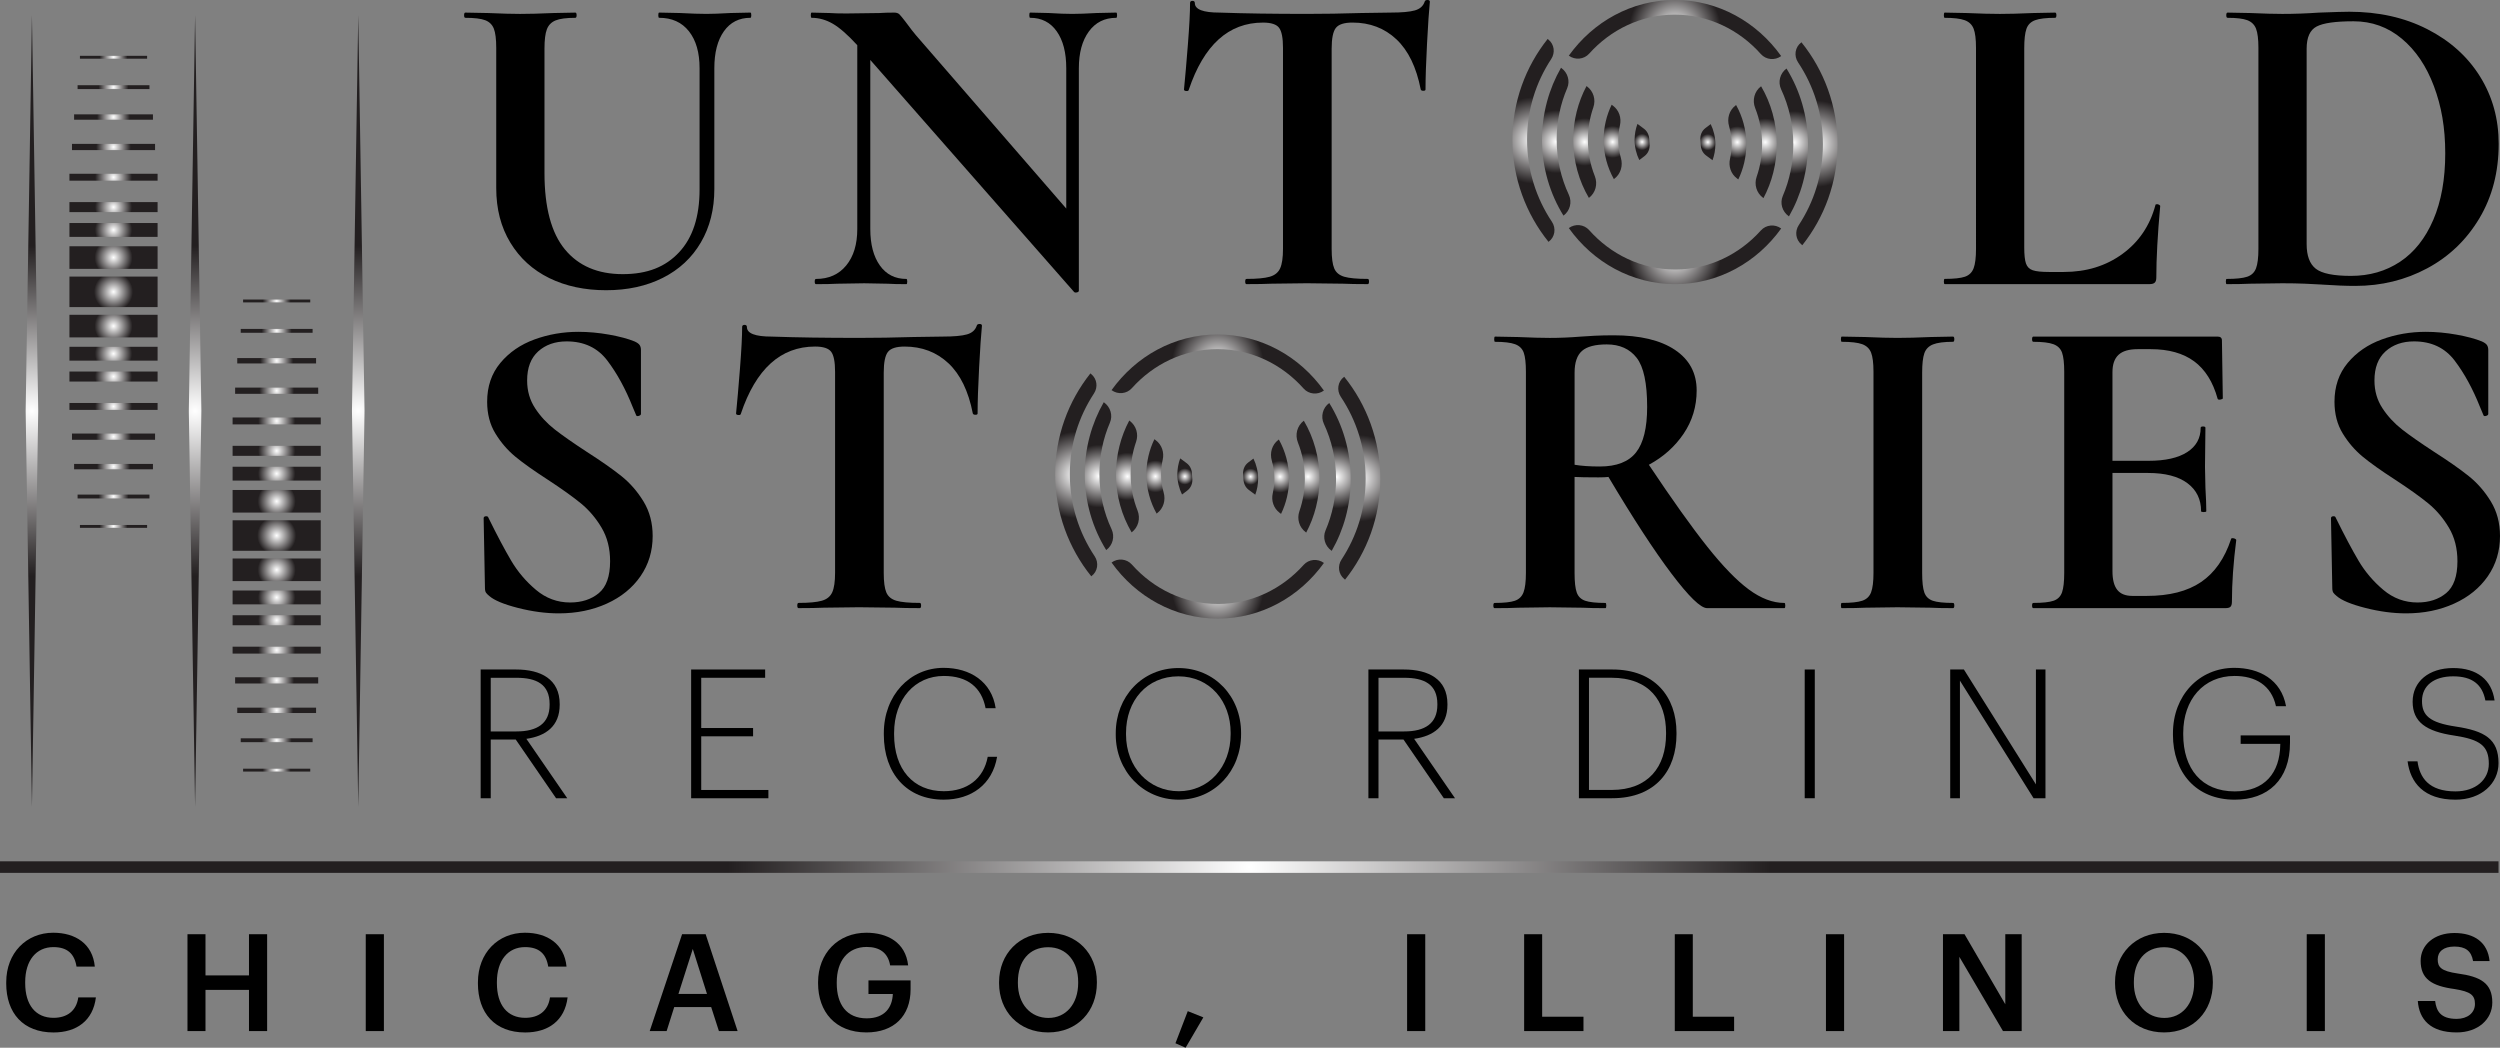 <?xml version="1.0" encoding="UTF-8"?>
<svg id="Layer_1" xmlns="http://www.w3.org/2000/svg" xmlns:xlink="http://www.w3.org/1999/xlink" viewBox="0 0 1311.74 549.74">
  <rect x="0" y="0" width="1311.74" height="549.74" fill="#808080" stroke="none"/>
  <defs>
    <style>
      .cls-1 {
        fill: url(#radial-gradient-34);
      }

      .cls-2 {
        fill: url(#radial-gradient-10);
      }

      .cls-3 {
        fill: url(#radial-gradient-45);
      }

      .cls-4 {
        fill: url(#radial-gradient-56);
      }

      .cls-5 {
        fill: url(#radial-gradient-35);
      }

      .cls-6 {
        fill: url(#radial-gradient-46);
      }

      .cls-7 {
        fill: url(#radial-gradient-9);
      }

      .cls-8 {
        fill: url(#radial-gradient-28);
      }

      .cls-9 {
        fill: url(#radial-gradient-61);
      }

      .cls-10 {
        fill: url(#radial-gradient-48);
      }

      .cls-11 {
        fill: url(#radial-gradient-14);
      }

      .cls-12 {
        fill: url(#radial-gradient-58);
      }

      .cls-13 {
        fill: url(#radial-gradient-16);
      }

      .cls-14 {
        fill: url(#radial-gradient-40);
      }

      .cls-15 {
        fill: url(#radial-gradient-18);
      }

      .cls-16 {
        fill: url(#radial-gradient-38);
      }

      .cls-17 {
        fill: url(#radial-gradient-57);
      }

      .cls-18 {
        fill: url(#radial-gradient-5);
      }

      .cls-19 {
        fill: url(#radial-gradient-54);
      }

      .cls-20 {
        fill: url(#radial-gradient-37);
      }

      .cls-21 {
        fill: url(#radial-gradient);
      }

      .cls-22 {
        fill: url(#radial-gradient-3);
      }

      .cls-23 {
        fill: url(#radial-gradient-32);
      }

      .cls-24 {
        fill: url(#radial-gradient-24);
      }

      .cls-25 {
        fill: url(#radial-gradient-59);
      }

      .cls-26 {
        fill: url(#radial-gradient-20);
      }

      .cls-27 {
        fill: url(#radial-gradient-44);
      }

      .cls-28 {
        fill: url(#radial-gradient-29);
      }

      .cls-29 {
        fill: url(#radial-gradient-41);
      }

      .cls-30 {
        fill: url(#radial-gradient-39);
      }

      .cls-31 {
        fill: url(#radial-gradient-62);
      }

      .cls-32 {
        fill: url(#radial-gradient-49);
      }

      .cls-33 {
        fill: url(#radial-gradient-11);
      }

      .cls-34 {
        fill: url(#radial-gradient-26);
      }

      .cls-35 {
        fill: url(#radial-gradient-8);
      }

      .cls-36 {
        fill: url(#radial-gradient-42);
      }

      .cls-37 {
        fill: url(#radial-gradient-2);
      }

      .cls-38 {
        fill: url(#radial-gradient-23);
      }

      .cls-39 {
        fill: url(#radial-gradient-27);
      }

      .cls-40 {
        fill: url(#radial-gradient-30);
      }

      .cls-41 {
        fill: url(#radial-gradient-21);
      }

      .cls-42 {
        fill: url(#radial-gradient-53);
      }

      .cls-43 {
        fill: url(#radial-gradient-4);
      }

      .cls-44 {
        fill: url(#radial-gradient-25);
      }

      .cls-45 {
        fill: url(#radial-gradient-22);
      }

      .cls-46 {
        fill: url(#radial-gradient-36);
      }

      .cls-47 {
        fill: url(#radial-gradient-47);
      }

      .cls-48 {
        fill: url(#radial-gradient-12);
      }

      .cls-49 {
        fill: url(#radial-gradient-19);
      }

      .cls-50 {
        fill: url(#radial-gradient-52);
      }

      .cls-51 {
        fill: url(#radial-gradient-31);
      }

      .cls-52 {
        fill: url(#radial-gradient-51);
      }

      .cls-53 {
        fill: url(#radial-gradient-15);
      }

      .cls-54 {
        fill: url(#radial-gradient-50);
      }

      .cls-55 {
        fill: url(#radial-gradient-60);
      }

      .cls-56 {
        fill: url(#radial-gradient-6);
      }

      .cls-57 {
        fill: url(#radial-gradient-55);
      }

      .cls-58 {
        fill: url(#radial-gradient-33);
      }

      .cls-59 {
        fill: url(#radial-gradient-7);
      }

      .cls-60 {
        fill: url(#radial-gradient-17);
      }

      .cls-61 {
        fill: url(#radial-gradient-43);
      }

      .cls-62 {
        fill: url(#radial-gradient-13);
      }
    </style>
    <radialGradient id="radial-gradient" cx="655.48" cy="454.96" fx="655.48" fy="454.96" r="463.5" gradientUnits="userSpaceOnUse">
      <stop offset="0" stop-color="#fff"/>
      <stop offset=".59" stop-color="#231f20"/>
    </radialGradient>
    <radialGradient id="radial-gradient-2" cx="878.86" cy="133.6" fx="878.86" fy="133.6" r="40.89" xlink:href="#radial-gradient"/>
    <radialGradient id="radial-gradient-3" cx="953.12" cy="75.43" fx="953.12" fy="75.43" r="38.44" xlink:href="#radial-gradient"/>
    <radialGradient id="radial-gradient-4" cx="926.23" cy="74.6" fx="926.23" fy="74.6" r="21.18" xlink:href="#radial-gradient"/>
    <radialGradient id="radial-gradient-5" cx="911.55" cy="74.62" fx="911.55" fy="74.62" r="14.2" xlink:href="#radial-gradient"/>
    <radialGradient id="radial-gradient-6" cx="896.11" cy="74.6" fx="896.11" fy="74.6" r="7.26" xlink:href="#radial-gradient"/>
    <radialGradient id="radial-gradient-7" cx="941.18" cy="74.75" fx="941.18" fy="74.75" r="27.93" xlink:href="#radial-gradient"/>
    <radialGradient id="radial-gradient-8" cx="878.86" cy="15.49" fx="878.86" fy="15.49" r="40.89" xlink:href="#radial-gradient"/>
    <radialGradient id="radial-gradient-9" cx="804.59" cy="73.66" fx="804.59" fy="73.66" r="38.44" xlink:href="#radial-gradient"/>
    <radialGradient id="radial-gradient-10" cx="831.49" cy="74.49" fx="831.49" fy="74.49" r="21.18" xlink:href="#radial-gradient"/>
    <radialGradient id="radial-gradient-11" cx="846.17" cy="74.47" fx="846.17" fy="74.47" r="14.2" xlink:href="#radial-gradient"/>
    <radialGradient id="radial-gradient-12" cx="861.61" cy="74.49" fx="861.61" fy="74.49" r="7.26" xlink:href="#radial-gradient"/>
    <radialGradient id="radial-gradient-13" cx="816.54" cy="74.34" fx="816.54" fy="74.34" r="27.93" xlink:href="#radial-gradient"/>
    <radialGradient id="radial-gradient-14" cx="638.94" cy="309.09" fx="638.94" fy="309.09" r="40.89" xlink:href="#radial-gradient"/>
    <radialGradient id="radial-gradient-15" cx="713.2" cy="250.92" fx="713.2" fy="250.92" r="38.44" xlink:href="#radial-gradient"/>
    <radialGradient id="radial-gradient-16" cx="686.31" cy="250.09" fx="686.31" fy="250.09" r="21.18" xlink:href="#radial-gradient"/>
    <radialGradient id="radial-gradient-17" cx="671.63" cy="250.11" fx="671.63" fy="250.11" r="14.2" xlink:href="#radial-gradient"/>
    <radialGradient id="radial-gradient-18" cx="656.19" cy="250.09" fx="656.19" fy="250.09" r="7.26" xlink:href="#radial-gradient"/>
    <radialGradient id="radial-gradient-19" cx="701.25" cy="250.25" fx="701.25" fy="250.25" r="27.93" xlink:href="#radial-gradient"/>
    <radialGradient id="radial-gradient-20" cx="638.94" cy="190.99" fx="638.94" fy="190.99" r="40.89" xlink:href="#radial-gradient"/>
    <radialGradient id="radial-gradient-21" cx="564.67" cy="249.15" fx="564.67" fy="249.15" r="38.44" xlink:href="#radial-gradient"/>
    <radialGradient id="radial-gradient-22" cx="591.57" cy="249.98" fx="591.57" fy="249.98" r="21.18" xlink:href="#radial-gradient"/>
    <radialGradient id="radial-gradient-23" cx="606.25" cy="249.96" fx="606.25" fy="249.96" r="14.2" xlink:href="#radial-gradient"/>
    <radialGradient id="radial-gradient-24" cx="621.69" cy="249.99" fx="621.69" fy="249.99" r="7.26" xlink:href="#radial-gradient"/>
    <radialGradient id="radial-gradient-25" cx="576.62" cy="249.83" fx="576.62" fy="249.83" r="27.93" xlink:href="#radial-gradient"/>
    <radialGradient id="radial-gradient-26" cx="187.97" cy="215.58" fx="187.97" fy="215.58" r="146.8" xlink:href="#radial-gradient"/>
    <radialGradient id="radial-gradient-27" cx="16.76" cy="215.58" fx="16.76" fy="215.58" r="146.8" xlink:href="#radial-gradient"/>
    <radialGradient id="radial-gradient-28" cx="102.36" cy="215.58" fx="102.36" fy="215.58" r="146.8" xlink:href="#radial-gradient"/>
    <radialGradient id="radial-gradient-29" cx="145.17" cy="281" fx="145.17" fy="281" r="17.31" xlink:href="#radial-gradient"/>
    <radialGradient id="radial-gradient-30" cx="145.17" cy="298.98" fx="145.17" fy="298.98" r="16.89" xlink:href="#radial-gradient"/>
    <radialGradient id="radial-gradient-31" cx="145.17" cy="313.47" fx="145.17" fy="313.47" r="16.56" xlink:href="#radial-gradient"/>
    <radialGradient id="radial-gradient-32" cx="145.17" cy="325.44" fx="145.17" fy="325.44" r="16.46" xlink:href="#radial-gradient"/>
    <radialGradient id="radial-gradient-33" cx="145.17" cy="341.13" fx="145.17" fy="341.13" r="16.41" xlink:href="#radial-gradient"/>
    <radialGradient id="radial-gradient-34" cx="145.17" cy="356.99" fx="145.17" fy="356.99" r="15.46" xlink:href="#radial-gradient"/>
    <radialGradient id="radial-gradient-35" cx="145.17" cy="372.71" fx="145.17" fy="372.71" r="14.66" xlink:href="#radial-gradient"/>
    <radialGradient id="radial-gradient-36" cx="145.17" cy="388.4" fx="145.17" fy="388.4" r="13.35" xlink:href="#radial-gradient"/>
    <radialGradient id="radial-gradient-37" cx="145.17" cy="404.08" fx="145.17" fy="404.08" r="12.47" xlink:href="#radial-gradient"/>
    <radialGradient id="radial-gradient-38" cx="145.17" cy="263.02" fx="145.17" fy="263.02" r="16.89" xlink:href="#radial-gradient"/>
    <radialGradient id="radial-gradient-39" cx="145.17" cy="248.53" fx="145.17" fy="248.53" r="16.56" xlink:href="#radial-gradient"/>
    <radialGradient id="radial-gradient-40" cx="145.17" cy="236.55" fx="145.17" fy="236.55" r="16.46" xlink:href="#radial-gradient"/>
    <radialGradient id="radial-gradient-41" cx="145.17" cy="220.87" fx="145.17" fy="220.87" r="16.41" xlink:href="#radial-gradient"/>
    <radialGradient id="radial-gradient-42" cx="145.17" cy="205" fx="145.17" fy="205" r="15.46" xlink:href="#radial-gradient"/>
    <radialGradient id="radial-gradient-43" cx="145.17" cy="189.29" fx="145.17" fy="189.29" r="14.66" xlink:href="#radial-gradient"/>
    <radialGradient id="radial-gradient-44" cx="145.17" cy="173.6" fx="145.17" fy="173.6" r="13.35" xlink:href="#radial-gradient"/>
    <radialGradient id="radial-gradient-45" cx="145.17" cy="157.92" fx="145.17" fy="157.92" r="12.47" xlink:href="#radial-gradient"/>
    <radialGradient id="radial-gradient-46" cx="59.56" cy="153.12" fx="59.56" fy="153.12" r="17.31" xlink:href="#radial-gradient"/>
    <radialGradient id="radial-gradient-47" cx="59.56" cy="171.1" fx="59.56" fy="171.1" r="16.89" xlink:href="#radial-gradient"/>
    <radialGradient id="radial-gradient-48" cx="59.56" cy="185.59" fx="59.56" fy="185.59" r="16.56" xlink:href="#radial-gradient"/>
    <radialGradient id="radial-gradient-49" cx="59.56" cy="197.57" fx="59.56" fy="197.57" r="16.46" xlink:href="#radial-gradient"/>
    <radialGradient id="radial-gradient-50" cx="59.56" cy="213.25" fx="59.56" fy="213.25" r="16.41" xlink:href="#radial-gradient"/>
    <radialGradient id="radial-gradient-51" cx="59.56" cy="229.12" fx="59.56" fy="229.12" r="15.46" xlink:href="#radial-gradient"/>
    <radialGradient id="radial-gradient-52" cx="59.56" cy="244.83" fx="59.56" fy="244.83" r="14.66" xlink:href="#radial-gradient"/>
    <radialGradient id="radial-gradient-53" cx="59.56" cy="260.52" fx="59.56" fy="260.52" r="13.35" xlink:href="#radial-gradient"/>
    <radialGradient id="radial-gradient-54" cx="59.56" cy="276.2" fx="59.56" fy="276.2" r="12.47" xlink:href="#radial-gradient"/>
    <radialGradient id="radial-gradient-55" cx="59.56" cy="135.14" fx="59.56" fy="135.14" r="16.89" xlink:href="#radial-gradient"/>
    <radialGradient id="radial-gradient-56" cx="59.56" cy="120.65" fx="59.56" fy="120.65" r="16.56" xlink:href="#radial-gradient"/>
    <radialGradient id="radial-gradient-57" cx="59.56" cy="108.68" fx="59.56" fy="108.68" r="16.46" xlink:href="#radial-gradient"/>
    <radialGradient id="radial-gradient-58" cx="59.56" cy="92.99" fx="59.56" fy="92.99" r="16.41" xlink:href="#radial-gradient"/>
    <radialGradient id="radial-gradient-59" cx="59.56" cy="77.13" fx="59.56" fy="77.13" r="15.46" xlink:href="#radial-gradient"/>
    <radialGradient id="radial-gradient-60" cx="59.56" cy="61.41" fx="59.56" fy="61.41" r="14.66" xlink:href="#radial-gradient"/>
    <radialGradient id="radial-gradient-61" cx="59.56" cy="45.72" fx="59.56" fy="45.72" r="13.35" xlink:href="#radial-gradient"/>
    <radialGradient id="radial-gradient-62" cx="59.56" cy="30.04" fx="59.56" fy="30.04" r="12.47" xlink:href="#radial-gradient"/>
  </defs>
  <g>
    <path d="M252.19,351.28h18.52c13.13,0,22.96,5.1,22.96,18.14v.38c0,11.24-7.37,16.44-17.48,17.86l21.45,31.18h-5.86l-21.16-30.8h-13.13v30.8h-5.29v-67.55ZM271,383.78c10.87,0,17.38-4.16,17.38-13.98v-.38c0-10.39-6.9-13.79-17.38-13.79h-13.51v28.16h13.51Z"/>
    <path d="M362.64,351.28h38.83v4.35h-33.54v26.36h27.21v4.35h-27.21v28.16h35.24v4.35h-40.53v-67.55Z"/>
    <path d="M463.74,385.48v-.76c0-19.94,13.7-34.3,31.37-34.3,13.98,0,25.23,7.28,27.31,21.16h-5.29c-2.08-10.87-9.45-16.91-21.92-16.91-15.12,0-26.08,12.09-26.08,29.95v.76c0,18.23,10.02,29.76,26.08,29.76,12.19,0,20.88-6.42,23.05-18.05h4.91c-2.46,14.55-13.51,22.49-28.06,22.49-19.27,0-31.37-13.7-31.37-34.11Z"/>
    <path d="M585.43,385.48v-.76c0-19.18,13.89-34.2,32.88-34.2s32.88,15.02,32.88,34.01v.76c0,19.08-13.79,34.3-32.69,34.3s-33.07-15.21-33.07-34.11ZM645.71,385.2v-.76c0-16.44-10.87-29.57-27.4-29.57s-27.49,12.75-27.49,29.76v.76c0,17.2,12,29.76,27.68,29.76s27.21-12.66,27.21-29.95Z"/>
    <path d="M717.99,351.28h18.52c13.13,0,22.96,5.1,22.96,18.14v.38c0,11.24-7.37,16.44-17.48,17.86l21.45,31.18h-5.86l-21.16-30.8h-13.13v30.8h-5.29v-67.55ZM736.8,383.78c10.87,0,17.38-4.16,17.38-13.98v-.38c0-10.39-6.9-13.79-17.38-13.79h-13.51v28.16h13.51Z"/>
    <path d="M828.44,351.28h17.57c22.3,0,33.64,14.36,33.64,33.16v.85c0,18.71-10.77,33.54-33.82,33.54h-17.38v-67.55ZM845.64,414.48c19.18,0,28.53-12.09,28.53-29.29v-.76c0-16.63-8.79-28.82-28.63-28.82h-11.81v58.86h11.9Z"/>
    <path d="M946.92,351.28h5.29v67.55h-5.29v-67.55Z"/>
    <path d="M1023.27,351.28h7.18l37.79,60.28v-60.28h5.01v67.55h-6.24l-38.64-61.7v61.7h-5.1v-67.55Z"/>
    <path d="M1140.14,385.48v-.76c0-19.75,13.7-34.3,32.22-34.3,12.94,0,24.56,6.05,27.12,20.12h-5.29c-2.46-11.15-10.96-15.87-21.73-15.87-16.25,0-26.93,12.38-26.93,29.95v.76c0,17.95,9.64,29.86,27.02,29.86,15.78,0,23.71-9.73,23.9-24.56v-.38h-20.79v-4.44h25.89v3.87c0,19.46-11.62,29.86-29.01,29.86-20.31,0-32.41-14.27-32.41-34.11Z"/>
    <path d="M1263.25,399.46h5.2c1.13,8.5,5.86,15.78,19.94,15.78,10.58,0,17.48-6.14,17.48-14.46,0-9.45-4.54-12.76-18.14-14.83-14.74-2.17-21.83-7.09-21.83-17.76s8.6-17.67,21.26-17.67,20.22,6.24,21.73,17.01h-4.82c-1.61-8.41-6.9-12.66-16.91-12.66s-16.35,4.82-16.35,12.94c0,7.37,3.69,11.34,17.76,13.42,15.12,2.27,22.39,6.52,22.39,19.18,0,10.68-8.98,19.18-22.58,19.18-16.72,0-23.71-9.07-25.13-20.12Z"/>
  </g>
  <g>
    <path d="M3.27,515.91v-.57c0-15.28,10.52-25.94,24.66-25.94,11.66,0,20.68,5.83,21.82,17.77h-9.6c-1.07-6.75-4.83-10.23-12.15-10.23-8.96,0-14.78,6.96-14.78,18.34v.57c0,11.44,5.47,18.2,14.85,18.2,7.04,0,12.01-3.55,13.01-10.73h9.24c-1.49,12.23-10.16,18.41-22.25,18.41-15.92,0-24.81-10.16-24.81-25.8Z"/>
    <path d="M98.37,490.18h9.45v21.61h22.82v-21.61h9.52v50.82h-9.52v-21.61h-22.82v21.61h-9.45v-50.82Z"/>
    <path d="M191.91,490.18h9.52v50.82h-9.52v-50.82Z"/>
    <path d="M250.77,515.91v-.57c0-15.28,10.52-25.94,24.66-25.94,11.66,0,20.68,5.83,21.82,17.77h-9.6c-1.07-6.75-4.83-10.23-12.15-10.23-8.96,0-14.78,6.96-14.78,18.34v.57c0,11.44,5.47,18.2,14.85,18.2,7.04,0,12.01-3.55,13.01-10.73h9.24c-1.49,12.23-10.16,18.41-22.25,18.41-15.92,0-24.81-10.16-24.81-25.8Z"/>
    <path d="M357.88,490.18h12.37l16.77,50.82h-9.81l-4.05-12.58h-19.4l-3.98,12.58h-8.88l16.99-50.82ZM355.96,521.52h15l-7.46-23.6-7.53,23.6Z"/>
    <path d="M429.24,515.91v-.57c0-15.14,10.52-25.94,25.37-25.94,10.87,0,20.54,4.97,21.89,17.13h-9.45c-1.14-6.75-5.69-9.67-12.3-9.67-9.95,0-15.71,7.39-15.71,18.55v.57c0,10.88,5.05,18.34,15.71,18.34,9.52,0,13.43-5.76,13.72-12.79h-12.79v-7.11h22.1v4.69c0,14.07-8.81,22.6-23.17,22.6-16.28,0-25.37-10.8-25.37-25.8Z"/>
    <path d="M524.21,515.91v-.57c0-14.85,10.66-25.87,25.73-25.87s25.59,10.73,25.59,25.66v.57c0,14.85-10.16,26.01-25.59,26.01s-25.73-11.16-25.73-25.8ZM565.71,515.77v-.57c0-10.45-5.83-18.2-15.78-18.2s-15.85,7.32-15.85,18.27v.57c0,11.09,6.75,18.27,15.99,18.27s15.64-7.32,15.64-18.34Z"/>
    <path d="M616.75,547.39l6.47-16.84,8.17,3.27-9.31,15.92-5.33-2.35Z"/>
    <path d="M738.3,490.18h9.52v50.82h-9.52v-50.82Z"/>
    <path d="M799.71,490.18h9.45v43.29h21.68v7.53h-31.13v-50.82Z"/>
    <path d="M878.75,490.18h9.45v43.29h21.68v7.53h-31.13v-50.82Z"/>
    <path d="M958.07,490.18h9.52v50.82h-9.52v-50.82Z"/>
    <path d="M1019.48,490.18h11.3l21.39,36.75v-36.75h8.6v50.82h-9.81l-22.89-38.95v38.95h-8.6v-50.82Z"/>
    <path d="M1109.75,515.91v-.57c0-14.85,10.66-25.87,25.73-25.87s25.59,10.73,25.59,25.66v.57c0,14.85-10.16,26.01-25.59,26.01s-25.73-11.16-25.73-25.8ZM1151.26,515.77v-.57c0-10.45-5.83-18.2-15.78-18.2s-15.85,7.32-15.85,18.27v.57c0,11.09,6.75,18.27,15.99,18.27s15.64-7.32,15.64-18.34Z"/>
    <path d="M1210.33,490.18h9.52v50.82h-9.52v-50.82Z"/>
    <path d="M1268.61,525.22h9.1c.64,5.12,2.7,9.38,11.3,9.38,5.62,0,9.59-3.13,9.59-7.82s-2.34-6.47-10.59-7.82c-12.15-1.63-17.91-5.33-17.91-14.85,0-8.32,7.11-14.57,17.7-14.57s17.48,4.98,18.48,14.71h-8.67c-.92-5.33-3.98-7.6-9.81-7.6s-8.74,2.77-8.74,6.68c0,4.12,1.71,6.18,10.52,7.46,11.94,1.63,18.12,5.05,18.12,15.21,0,8.81-7.46,15.71-18.69,15.71-13.86,0-19.69-6.89-20.4-16.49Z"/>
  </g>
  <rect class="cls-21" y="451.93" width="1310.97" height="6.06"/>
  <g>
    <path d="M361.48,16.41c-3.73-4.71-8.93-7.07-15.62-7.07-.31,0-.46-.46-.46-1.37s.15-1.37.46-1.37l10.94.23c5.77.31,10.41.46,13.91.46,2.89,0,7.07-.15,12.54-.46l10.49-.23c.3,0,.46.46.46,1.37s-.15,1.37-.46,1.37c-5.93,0-10.56,2.36-13.91,7.07-3.34,4.71-5.02,11.17-5.02,19.38v63.37c0,10.64-2.36,19.99-7.07,28.04-4.71,8.06-11.36,14.25-19.95,18.58-8.59,4.33-18.5,6.5-29.75,6.5s-21.2-2.13-29.86-6.38-15.47-10.45-20.4-18.58c-4.94-8.13-7.41-17.67-7.41-28.61V25.08c0-4.56-.42-7.9-1.25-10.03-.84-2.13-2.36-3.61-4.56-4.45-2.21-.83-5.66-1.25-10.37-1.25-.46,0-.68-.46-.68-1.37s.23-1.37.68-1.37l12.08.23c6.99.31,12.54.46,16.64.46,4.56,0,10.33-.15,17.33-.46l11.63-.23c.46,0,.68.46.68,1.37s-.23,1.37-.68,1.37c-4.71,0-8.17.46-10.37,1.37-2.21.91-3.73,2.47-4.56,4.67-.84,2.2-1.25,5.58-1.25,10.14v65.2c0,18.09,3.57,31.46,10.71,40.12,7.14,8.66,17.25,12.99,30.32,12.99s22.49-3.84,29.64-11.51c7.14-7.67,10.71-18.65,10.71-32.94v-63.6c0-8.21-1.86-14.66-5.58-19.38Z"/>
    <path d="M586.13,7.98c0,.91-.15,1.37-.46,1.37-6.08,0-10.87,2.39-14.36,7.18-3.5,4.79-5.24,11.21-5.24,19.26v116.72c0,.46-.34.76-1.03.91-.68.15-1.18.08-1.48-.23l-106.92-121.73v88.68c0,8.06,1.67,14.44,5.02,19.15,3.34,4.71,7.98,7.07,13.91,7.07.3,0,.46.46.46,1.37s-.15,1.37-.46,1.37c-4.26,0-7.52-.08-9.8-.23l-12.31-.23-14.13.23c-2.59.15-6.31.23-11.17.23-.46,0-.68-.46-.68-1.37s.23-1.37.68-1.37c6.69,0,11.97-2.35,15.84-7.07,3.88-4.71,5.81-11.09,5.81-19.15V23.71c-5.02-5.47-9.31-9.23-12.88-11.28-3.57-2.05-7.26-3.08-11.06-3.08-.31,0-.46-.46-.46-1.37s.15-1.37.46-1.37l9.57.23c1.97.15,4.86.23,8.66.23l17.33-.23c2.13-.15,4.71-.23,7.75-.23,1.21,0,2.13.31,2.74.91.61.61,1.67,1.9,3.19,3.88,2.58,3.5,4.41,5.85,5.47,7.07l78.88,90.96V35.79c0-8.21-1.67-14.66-5.02-19.38-3.34-4.71-7.98-7.07-13.91-7.07-.31,0-.46-.46-.46-1.37s.15-1.37.46-1.37l9.8.23c4.86.31,8.97.46,12.31.46,3.04,0,7.29-.15,12.77-.46l10.26-.23c.3,0,.46.46.46,1.37Z"/>
    <path d="M623.74,47.19c-.15.46-.61.65-1.37.57-.76-.08-1.14-.34-1.14-.8.61-6.08,1.29-13.94,2.05-23.59.76-9.65,1.14-16.91,1.14-21.77,0-.76.42-1.14,1.25-1.14s1.25.38,1.25,1.14c0,3.34,4.33,5.01,12.99,5.01,13.07.46,28.34.68,45.82.68,8.97,0,18.46-.15,28.5-.46l15.5-.23c5.77,0,9.99-.38,12.65-1.14,2.66-.76,4.37-2.28,5.13-4.56.15-.61.65-.91,1.48-.91s1.25.31,1.25.91c-.46,4.56-.95,11.85-1.48,21.88-.53,10.03-.8,18.09-.8,24.17,0,.46-.38.68-1.14.68s-1.22-.23-1.37-.68c-2.28-11.7-6.54-20.48-12.77-26.33-6.23-5.85-13.91-8.78-23.02-8.78-4.41,0-7.33.95-8.78,2.85-1.45,1.9-2.17,5.51-2.17,10.83v105.09c0,4.71.46,8.13,1.37,10.26.91,2.13,2.66,3.57,5.24,4.33,2.58.76,6.69,1.14,12.31,1.14.46,0,.68.46.68,1.37s-.23,1.37-.68,1.37c-5.47,0-9.8-.08-12.99-.23l-18.92-.23-18.47.23c-3.19.15-7.6.23-13.22.23-.46,0-.68-.46-.68-1.37s.23-1.37.68-1.37c5.47,0,9.54-.38,12.2-1.14,2.66-.76,4.48-2.24,5.47-4.45.99-2.2,1.48-5.59,1.48-10.14V25.08c0-5.17-.68-8.66-2.05-10.49-1.37-1.82-4.18-2.74-8.43-2.74-18.09,0-31.08,11.78-38.98,35.33Z"/>
    <path d="M1062.11,129.71c0,3.95.3,6.8.91,8.55.61,1.75,1.78,2.93,3.53,3.53,1.75.61,4.59.91,8.55.91h7.75c11.85,0,22.11-3.15,30.77-9.46,8.66-6.3,14.44-14.85,17.33-25.65,0-.3.3-.46.91-.46.3,0,.65.11,1.03.34.38.23.57.42.57.57-1.37,15.05-2.05,27.58-2.05,37.61,0,1.22-.27,2.09-.8,2.62-.54.53-1.41.8-2.62.8h-107.6c-.31,0-.46-.46-.46-1.37s.15-1.37.46-1.37c4.86,0,8.4-.38,10.6-1.14,2.2-.76,3.72-2.24,4.56-4.45.83-2.2,1.25-5.59,1.25-10.14V25.08c0-4.56-.42-7.9-1.25-10.03-.84-2.13-2.39-3.61-4.67-4.45-2.28-.83-5.78-1.25-10.49-1.25-.31,0-.46-.46-.46-1.37s.15-1.37.46-1.37l11.63.23c6.99.31,12.77.46,17.33.46s10.33-.15,17.33-.46l11.63-.23c.46,0,.68.46.68,1.37s-.23,1.37-.68,1.37c-4.71,0-8.21.42-10.49,1.25-2.28.84-3.8,2.36-4.56,4.56-.76,2.21-1.14,5.58-1.14,10.14v104.41Z"/>
    <path d="M1218.5,149.32c-2.43-.15-5.44-.3-9-.46-3.57-.15-7.56-.23-11.97-.23l-16.87.23c-3.04.15-7.15.23-12.31.23-.31,0-.46-.46-.46-1.37s.15-1.37.46-1.37c4.86,0,8.43-.38,10.71-1.14,2.28-.76,3.84-2.24,4.67-4.45.83-2.2,1.25-5.59,1.25-10.14V25.08c0-4.56-.42-7.9-1.25-10.03-.84-2.13-2.36-3.61-4.56-4.45-2.2-.83-5.66-1.25-10.37-1.25-.46,0-.68-.46-.68-1.37s.23-1.37.68-1.37l12.08.23c6.99.31,12.54.46,16.64.46,6.23,0,12.61-.23,19.15-.68,7.9-.3,13.22-.46,15.96-.46,15.35,0,28.99,3.04,40.92,9.12,11.93,6.08,21.16,14.36,27.7,24.85,6.53,10.49,9.8,22.27,9.8,35.33,0,14.74-3.38,27.78-10.14,39.1-6.76,11.32-15.88,20.06-27.36,26.22-11.48,6.15-24.05,9.23-37.73,9.23-4.87,0-10.64-.23-17.33-.68ZM1259.3,137.35c7.44-4.94,13.26-12.27,17.44-22,4.18-9.72,6.27-21.35,6.27-34.88s-1.98-24.66-5.93-35.22c-3.95-10.56-9.57-18.88-16.87-24.96-7.29-6.08-15.73-9.12-25.3-9.12s-15.88.91-19.38,2.74c-3.5,1.82-5.24,5.7-5.24,11.63v102.58c0,6.08,1.6,10.37,4.79,12.88,3.19,2.51,9.35,3.76,18.46,3.76,9.72,0,18.31-2.47,25.76-7.41Z"/>
    <path d="M280.78,214.22c2.81,4.26,6.27,7.98,10.37,11.17,4.1,3.19,9.65,7.07,16.64,11.63,7.6,4.87,13.68,9.12,18.24,12.77,4.56,3.65,8.43,8.09,11.63,13.34,3.19,5.24,4.79,11.28,4.79,18.12,0,7.9-2.13,14.93-6.38,21.09-4.26,6.16-10.14,10.94-17.67,14.36-7.52,3.42-15.92,5.13-25.19,5.13-6.84,0-13.98-.95-21.43-2.85-7.45-1.9-12.46-3.99-15.05-6.27-.76-.61-1.33-1.18-1.71-1.71-.38-.53-.57-1.4-.57-2.62l-.68-36.25v-.23c0-.61.38-.95,1.14-1.03.76-.07,1.21.19,1.37.8,4.56,9.27,8.55,16.79,11.97,22.57,3.42,5.78,7.75,10.87,12.99,15.27,5.24,4.41,11.21,6.61,17.9,6.61,6.08,0,11.09-1.63,15.05-4.9,3.95-3.27,5.93-8.85,5.93-16.75,0-6.69-1.48-12.54-4.45-17.55-2.96-5.01-6.58-9.27-10.83-12.77-4.26-3.49-10.11-7.67-17.55-12.54-7.29-4.71-12.96-8.74-16.98-12.08-4.03-3.34-7.49-7.37-10.37-12.08-2.89-4.71-4.33-10.26-4.33-16.64,0-8.05,2.31-14.85,6.95-20.4,4.63-5.55,10.6-9.65,17.9-12.31,7.29-2.66,14.97-3.99,23.02-3.99,5.32,0,10.71.5,16.19,1.48,5.47.99,9.88,2.17,13.22,3.53,1.37.61,2.28,1.25,2.74,1.94.46.68.68,1.56.68,2.62v33.51c0,.46-.38.8-1.14,1.03-.76.23-1.22.11-1.37-.34l-1.82-4.33c-3.8-9.57-8.25-17.7-13.34-24.39-5.09-6.69-12.2-10.03-21.31-10.03-6.08,0-11.06,1.75-14.93,5.24-3.88,3.5-5.81,8.59-5.81,15.27,0,5.47,1.4,10.34,4.22,14.59Z"/>
    <path d="M388.72,217.19c-.15.46-.61.65-1.37.57-.76-.08-1.14-.34-1.14-.8.61-6.08,1.29-13.94,2.05-23.59.76-9.65,1.14-16.91,1.14-21.77,0-.76.42-1.14,1.25-1.14s1.25.38,1.25,1.14c0,3.34,4.33,5.01,12.99,5.01,13.07.46,28.34.68,45.82.68,8.97,0,18.46-.15,28.5-.46l15.5-.23c5.77,0,9.99-.38,12.65-1.14,2.66-.76,4.37-2.28,5.13-4.56.15-.61.65-.91,1.48-.91s1.25.31,1.25.91c-.46,4.56-.95,11.85-1.48,21.88-.53,10.03-.8,18.09-.8,24.17,0,.46-.38.68-1.14.68s-1.22-.23-1.37-.68c-2.28-11.7-6.54-20.48-12.77-26.33-6.23-5.85-13.91-8.78-23.02-8.78-4.41,0-7.33.95-8.78,2.85-1.45,1.9-2.17,5.51-2.17,10.83v105.09c0,4.71.46,8.13,1.37,10.26.91,2.13,2.66,3.57,5.24,4.33,2.58.76,6.69,1.14,12.31,1.14.46,0,.68.46.68,1.37s-.23,1.37-.68,1.37c-5.47,0-9.8-.08-12.99-.23l-18.92-.23-18.47.23c-3.19.15-7.6.23-13.22.23-.46,0-.68-.46-.68-1.37s.23-1.37.68-1.37c5.47,0,9.54-.38,12.2-1.14,2.66-.76,4.48-2.24,5.47-4.45.99-2.2,1.48-5.59,1.48-10.14v-105.55c0-5.17-.68-8.66-2.05-10.49-1.37-1.82-4.18-2.74-8.43-2.74-18.09,0-31.08,11.78-38.98,35.33Z"/>
    <path d="M936.74,317.72c0,.91-.15,1.37-.46,1.37h-40.58c-3.34,0-9.57-6.04-18.69-18.12s-20.14-28.99-33.06-50.72c-1.22.15-2.96.23-5.24.23-5.93,0-10.11-.08-12.54-.23v50.38c0,4.71.38,8.13,1.14,10.26.76,2.13,2.24,3.57,4.45,4.33,2.2.76,5.73,1.14,10.6,1.14.3,0,.46.46.46,1.37s-.15,1.37-.46,1.37c-5.02,0-8.97-.08-11.85-.23l-17.33-.23-16.64.23c-3.04.15-7.15.23-12.31.23-.46,0-.68-.46-.68-1.37s.23-1.37.68-1.37c4.86,0,8.4-.38,10.6-1.14,2.2-.76,3.72-2.24,4.56-4.45.83-2.2,1.25-5.59,1.25-10.14v-105.55c0-4.56-.38-7.9-1.14-10.03-.76-2.13-2.28-3.61-4.56-4.45-2.28-.83-5.78-1.25-10.49-1.25-.31,0-.46-.46-.46-1.37s.15-1.37.46-1.37l12.08.23c6.99.31,12.54.46,16.64.46,5.16,0,10.56-.23,16.19-.68,1.97-.15,4.45-.3,7.41-.46,2.96-.15,6.27-.23,9.92-.23,13.83,0,24.54,2.55,32.14,7.64,7.6,5.09,11.4,12.2,11.4,21.31,0,8.36-2.28,15.92-6.84,22.68-4.56,6.76-10.64,12.2-18.24,16.3,12.16,18.24,22.34,32.52,30.55,42.86,8.21,10.34,15.5,17.86,21.88,22.57,6.38,4.71,12.61,7.07,18.69,7.07.3,0,.46.46.46,1.37ZM839.4,244.77c8.81,0,15.16-2.47,19.04-7.41,3.88-4.94,5.81-12.88,5.81-23.82,0-12.46-1.82-21.05-5.47-25.76-3.65-4.71-8.89-7.07-15.73-7.07-6.08,0-10.41,1.14-12.99,3.42-2.59,2.28-3.88,6.08-3.88,11.4v48.33c3.65.61,8.05.91,13.22.91Z"/>
    <path d="M1009.69,310.88c.76,2.13,2.24,3.57,4.45,4.33,2.2.76,5.74,1.14,10.6,1.14.46,0,.68.46.68,1.37s-.23,1.37-.68,1.37c-5.02,0-8.97-.08-11.85-.23l-17.33-.23-16.87.23c-3.04.15-7.15.23-12.31.23-.31,0-.46-.46-.46-1.37s.15-1.37.46-1.37c4.86,0,8.43-.38,10.71-1.14,2.28-.76,3.84-2.24,4.67-4.45.83-2.2,1.25-5.59,1.25-10.14v-105.55c0-4.56-.42-7.9-1.25-10.03-.84-2.13-2.39-3.61-4.67-4.45-2.28-.83-5.85-1.25-10.71-1.25-.31,0-.46-.46-.46-1.37s.15-1.37.46-1.37l12.31.23c6.99.31,12.61.46,16.87.46,4.71,0,10.56-.15,17.55-.46l11.63-.23c.46,0,.68.46.68,1.37s-.23,1.37-.68,1.37c-4.71,0-8.21.46-10.49,1.37s-3.8,2.47-4.56,4.67c-.76,2.2-1.14,5.58-1.14,10.14v105.09c0,4.71.38,8.13,1.14,10.26Z"/>
    <path d="M1171.54,282.39c.46,0,.87.11,1.25.34.38.23.57.42.57.57-1.52,11.85-2.28,22.65-2.28,32.37,0,1.22-.23,2.09-.68,2.62-.46.53-1.37.8-2.74.8h-100.76c-.46,0-.68-.46-.68-1.37s.23-1.37.68-1.37c4.86,0,8.4-.38,10.6-1.14,2.2-.76,3.68-2.24,4.45-4.45.76-2.2,1.14-5.59,1.14-10.14v-105.55c0-4.56-.38-7.9-1.14-10.03-.76-2.13-2.28-3.61-4.56-4.45-2.28-.83-5.78-1.25-10.49-1.25-.46,0-.68-.46-.68-1.37s.23-1.37.68-1.37h96.66c1.52,0,2.28.68,2.28,2.05l.46,30.32c0,.31-.42.53-1.25.68-.84.15-1.33,0-1.48-.46-2.43-8.81-6.54-15.35-12.31-19.61-5.78-4.25-13.38-6.38-22.8-6.38h-6.84c-4.56,0-7.9.99-10.03,2.96-2.13,1.98-3.19,5.01-3.19,9.12v46.5h18.92c8.81,0,15.58-1.52,20.29-4.56,4.71-3.04,7.07-7.29,7.07-12.77,0-.46.42-.68,1.25-.68s1.25.23,1.25.68l-.23,20.52.23,10.94c.3,5.17.46,9.27.46,12.31,0,.31-.46.46-1.37.46s-1.37-.15-1.37-.46c0-6.23-2.39-11.13-7.18-14.7-4.79-3.57-11.67-5.36-20.63-5.36h-18.69v51.52c0,4.41.83,7.68,2.51,9.8,1.67,2.13,4.33,3.19,7.98,3.19h7.52c11.85,0,21.35-2.43,28.5-7.29,7.14-4.86,12.38-12.38,15.73-22.57,0-.3.3-.46.91-.46Z"/>
    <path d="M1250.07,214.22c2.81,4.26,6.27,7.98,10.37,11.17s9.65,7.07,16.64,11.63c7.6,4.87,13.68,9.12,18.24,12.77,4.56,3.65,8.43,8.09,11.63,13.34s4.79,11.28,4.79,18.12c0,7.9-2.13,14.93-6.38,21.09-4.26,6.16-10.14,10.94-17.67,14.36-7.52,3.42-15.92,5.13-25.19,5.13-6.84,0-13.98-.95-21.43-2.85-7.45-1.9-12.46-3.99-15.05-6.27-.76-.61-1.33-1.18-1.71-1.71-.38-.53-.57-1.4-.57-2.62l-.68-36.25v-.23c0-.61.38-.95,1.14-1.03.76-.07,1.21.19,1.37.8,4.56,9.27,8.55,16.79,11.97,22.57,3.42,5.78,7.75,10.87,12.99,15.27,5.24,4.41,11.21,6.61,17.9,6.61,6.08,0,11.09-1.63,15.05-4.9,3.95-3.27,5.93-8.85,5.93-16.75,0-6.69-1.48-12.54-4.45-17.55-2.96-5.01-6.58-9.27-10.83-12.77-4.26-3.49-10.11-7.67-17.55-12.54-7.29-4.71-12.96-8.74-16.98-12.08-4.03-3.34-7.49-7.37-10.37-12.08-2.89-4.71-4.33-10.26-4.33-16.64,0-8.05,2.32-14.85,6.95-20.4,4.63-5.55,10.6-9.65,17.89-12.31,7.29-2.66,14.97-3.99,23.02-3.99,5.32,0,10.71.5,16.19,1.48,5.47.99,9.88,2.17,13.22,3.53,1.37.61,2.28,1.25,2.74,1.94.46.68.68,1.56.68,2.62v33.51c0,.46-.38.8-1.14,1.03-.76.23-1.22.11-1.37-.34l-1.82-4.33c-3.8-9.57-8.25-17.7-13.34-24.39-5.09-6.69-12.2-10.03-21.31-10.03-6.08,0-11.06,1.75-14.93,5.24-3.88,3.5-5.81,8.59-5.81,15.27,0,5.47,1.4,10.34,4.22,14.59Z"/>
  </g>
  <g>
    <g>
      <path class="cls-37" d="M878.94,141.4c-17.77,0-33.82-7.95-45.13-20.67-2.72-3.06-7.36-3.49-10.66-1.06h0c12.72,17.85,33,29.42,55.8,29.42s42.9-11.48,55.63-29.2l-.03-.02c-3.3-2.41-7.91-1.99-10.63,1.05-11.3,12.61-27.28,20.49-44.97,20.49Z"/>
      <path class="cls-22" d="M945.22,22.2l-.1.07c-3.3,2.45-3.97,7.04-1.68,10.46,8.22,12.31,13.03,27.1,13.03,42.98s-4.67,30.23-12.68,42.44c-2.16,3.29-1.6,7.64,1.44,10.14l.44.37c11.56-14.56,18.49-32.95,18.49-52.94s-7.11-38.87-18.94-53.52Z"/>
      <path class="cls-43" d="M924.03,45.26c-3.53,2.65-4.73,7.33-3.1,11.44,2.33,5.85,3.63,12.27,3.63,19.02,0,5.99-1.01,11.73-2.86,17.04-1.4,4.01-.09,8.46,3.32,10.99l.26.19c4.43-8.34,6.97-17.97,6.97-28.23,0-11.19-3.02-21.63-8.22-30.46h0Z"/>
      <path class="cls-18" d="M908.6,75.72c0,2.63-.31,5.17-.87,7.61-.9,3.87.45,7.91,3.64,10.28l.71.53c2.67-5.52,4.21-11.78,4.21-18.42,0-7.54-1.99-14.58-5.37-20.61l-.26.2c-3.37,2.53-4.6,6.89-3.42,10.93.88,3,1.36,6.18,1.36,9.48Z"/>
      <path class="cls-56" d="M894.87,67.17c-2.01,1.51-2.98,3.99-2.64,6.48.09.68.14,1.37.14,2.07,0,.01,0,.02,0,.04,0,2.26.94,4.42,2.75,5.77l3.43,2.55c.96-2.59,1.5-5.41,1.5-8.36,0-3.83-.9-7.43-2.46-10.6l-2.73,2.05Z"/>
      <path class="cls-59" d="M940.94,75.82c0,9.63-1.98,18.77-5.52,27.01-1.61,3.75-.29,8.13,3.01,10.54l.23.17c6.32-11.03,9.97-23.93,9.97-37.72,0-14.69-4.15-28.38-11.26-39.86h0c-3.43,2.51-4.61,7.09-2.81,10.94,4.08,8.73,6.38,18.54,6.38,28.92Z"/>
    </g>
    <g>
      <path class="cls-35" d="M878.78,7.69c17.77,0,33.82,7.95,45.13,20.67,2.72,3.06,7.36,3.49,10.66,1.06h0C921.85,11.57,901.58,0,878.78,0s-42.9,11.48-55.63,29.2l.03.02c3.3,2.41,7.91,1.99,10.63-1.05,11.3-12.61,27.28-20.49,44.97-20.49Z"/>
      <path class="cls-7" d="M812.5,126.89l.1-.07c3.3-2.45,3.97-7.04,1.68-10.46-8.22-12.31-13.03-27.1-13.03-42.98s4.67-30.23,12.68-42.44c2.16-3.29,1.6-7.64-1.44-10.14l-.44-.37c-11.56,14.56-18.49,32.95-18.49,52.94s7.11,38.87,18.94,53.52Z"/>
      <path class="cls-2" d="M833.69,103.84c3.53-2.65,4.73-7.33,3.1-11.44-2.33-5.85-3.63-12.27-3.63-19.02,0-5.99,1.01-11.73,2.86-17.04,1.4-4.01.09-8.46-3.32-10.99l-.26-.19c-4.43,8.34-6.97,17.97-6.97,28.23,0,11.19,3.02,21.63,8.22,30.46h0Z"/>
      <path class="cls-33" d="M849.11,73.37c0-2.63.31-5.17.87-7.61.9-3.87-.45-7.91-3.64-10.28l-.71-.53c-2.67,5.52-4.21,11.78-4.21,18.42,0,7.54,1.99,14.58,5.37,20.61l.26-.2c3.37-2.53,4.6-6.89,3.42-10.93-.88-3-1.36-6.18-1.36-9.48Z"/>
      <path class="cls-48" d="M862.85,81.92c2.01-1.51,2.98-3.99,2.64-6.48-.09-.68-.14-1.37-.14-2.07,0-.01,0-.02,0-.04,0-2.26-.94-4.42-2.75-5.77l-3.43-2.55c-.96,2.59-1.5,5.41-1.5,8.36,0,3.83.9,7.43,2.46,10.6l2.73-2.05Z"/>
      <path class="cls-62" d="M816.78,73.27c0-9.63,1.98-18.77,5.52-27.01,1.61-3.75.29-8.13-3.01-10.54l-.23-.17c-6.32,11.03-9.97,23.93-9.97,37.72,0,14.69,4.15,28.38,11.26,39.86h0c3.43-2.51,4.61-7.09,2.81-10.94-4.08-8.73-6.38-18.54-6.38-28.92Z"/>
    </g>
  </g>
  <g>
    <g>
      <path class="cls-11" d="M639.02,316.89c-17.77,0-33.82-7.95-45.13-20.67-2.72-3.06-7.36-3.49-10.66-1.06h0c12.72,17.85,33,29.42,55.8,29.42s42.9-11.48,55.63-29.2l-.03-.02c-3.3-2.41-7.91-1.99-10.63,1.05-11.3,12.61-27.28,20.49-44.97,20.49Z"/>
      <path class="cls-53" d="M705.3,197.69l-.1.07c-3.3,2.45-3.97,7.04-1.68,10.46,8.22,12.31,13.03,27.1,13.03,42.98s-4.67,30.23-12.68,42.44c-2.16,3.29-1.6,7.64,1.44,10.14l.44.37c11.56-14.56,18.49-32.95,18.49-52.94s-7.11-38.87-18.94-53.52Z"/>
      <path class="cls-13" d="M684.11,220.75c-3.53,2.65-4.73,7.33-3.1,11.44,2.33,5.85,3.63,12.27,3.63,19.02,0,5.99-1.01,11.73-2.86,17.04-1.4,4.01-.09,8.46,3.32,10.99l.26.19c4.43-8.34,6.97-17.97,6.97-28.23,0-11.19-3.02-21.63-8.22-30.46h0Z"/>
      <path class="cls-60" d="M668.68,251.21c0,2.63-.31,5.17-.87,7.61-.9,3.87.45,7.91,3.64,10.28l.71.53c2.67-5.52,4.21-11.78,4.21-18.42,0-7.54-1.99-14.58-5.37-20.61l-.26.2c-3.37,2.53-4.6,6.89-3.42,10.93.88,3,1.36,6.18,1.36,9.48Z"/>
      <path class="cls-15" d="M654.95,242.66c-2.01,1.51-2.98,3.99-2.64,6.48.09.68.14,1.37.14,2.07,0,.01,0,.02,0,.04,0,2.26.94,4.42,2.75,5.77l3.43,2.55c.96-2.59,1.5-5.41,1.5-8.36,0-3.83-.9-7.43-2.46-10.6l-2.73,2.05Z"/>
      <path class="cls-49" d="M701.02,251.31c0,9.63-1.98,18.77-5.52,27.01-1.61,3.75-.29,8.13,3.01,10.54l.23.17c6.32-11.03,9.97-23.93,9.97-37.72,0-14.69-4.15-28.38-11.26-39.86h0c-3.43,2.51-4.61,7.09-2.81,10.94,4.08,8.73,6.38,18.54,6.38,28.92Z"/>
    </g>
    <g>
      <path class="cls-26" d="M638.86,183.19c17.77,0,33.82,7.95,45.13,20.67,2.72,3.06,7.36,3.49,10.66,1.06h0c-12.72-17.85-33-29.42-55.8-29.42s-42.9,11.48-55.63,29.2l.03.02c3.3,2.41,7.91,1.99,10.63-1.05,11.3-12.61,27.28-20.49,44.97-20.49Z"/>
      <path class="cls-41" d="M572.58,302.38l.1-.07c3.3-2.45,3.97-7.04,1.68-10.46-8.22-12.31-13.03-27.1-13.03-42.98s4.67-30.23,12.68-42.44c2.16-3.29,1.6-7.64-1.44-10.14l-.44-.37c-11.56,14.56-18.49,32.95-18.49,52.94s7.11,38.87,18.94,53.52Z"/>
      <path class="cls-45" d="M593.77,279.33c3.53-2.65,4.73-7.33,3.1-11.44-2.33-5.85-3.63-12.27-3.63-19.02,0-5.99,1.01-11.73,2.86-17.04,1.4-4.01.09-8.46-3.32-10.99l-.26-.19c-4.43,8.34-6.97,17.97-6.97,28.23,0,11.19,3.02,21.63,8.22,30.46h0Z"/>
      <path class="cls-38" d="M609.19,248.87c0-2.63.31-5.17.87-7.61.9-3.87-.45-7.91-3.64-10.28l-.71-.53c-2.67,5.52-4.21,11.78-4.21,18.42,0,7.54,1.99,14.58,5.37,20.61l.26-.2c3.37-2.53,4.6-6.89,3.42-10.93-.88-3-1.36-6.18-1.36-9.48Z"/>
      <path class="cls-24" d="M622.93,257.42c2.01-1.51,2.98-3.99,2.64-6.48-.09-.68-.14-1.37-.14-2.07,0-.01,0-.02,0-.04,0-2.26-.94-4.42-2.75-5.77l-3.43-2.55c-.96,2.59-1.5,5.41-1.5,8.36,0,3.83.9,7.43,2.46,10.6l2.73-2.05Z"/>
      <path class="cls-44" d="M576.86,248.76c0-9.63,1.98-18.77,5.52-27.01,1.61-3.75.29-8.13-3.01-10.54l-.23-.17c-6.32,11.03-9.97,23.93-9.97,37.72,0,14.69,4.15,28.38,11.26,39.86h0c3.43-2.51,4.61-7.09,2.81-10.94-4.08-8.73-6.38-18.54-6.38-28.92Z"/>
    </g>
  </g>
  <g>
    <polygon class="cls-34" points="187.97 8 187.97 8 191.27 215.58 187.97 423.17 187.97 423.17 184.67 215.58 187.97 8"/>
    <polygon class="cls-39" points="16.76 8 16.76 8 20.06 215.58 16.76 423.17 16.76 423.17 13.46 215.58 16.76 8"/>
    <polygon class="cls-8" points="102.36 8 102.36 8 105.66 215.58 102.36 423.17 102.36 423.17 99.07 215.58 102.36 8"/>
    <g>
      <rect class="cls-28" x="122.04" y="272.99" width="46.26" height="16.01"/>
      <rect class="cls-40" x="122.04" y="293.04" width="46.26" height="11.86"/>
      <rect class="cls-51" x="122.04" y="309.84" width="46.26" height="7.27"/>
      <rect class="cls-23" x="122.04" y="322.81" width="46.26" height="5.26"/>
      <rect class="cls-58" x="122.04" y="339.31" width="46.26" height="3.63"/>
      <rect class="cls-1" x="123.37" y="355.36" width="43.59" height="3.27"/>
      <rect class="cls-5" x="124.48" y="371.3" width="41.37" height="2.82"/>
      <rect class="cls-46" x="126.31" y="387.39" width="37.71" height="2.03"/>
      <rect class="cls-20" x="127.55" y="403.33" width="35.24" height="1.51"/>
      <rect class="cls-16" x="122.04" y="257.09" width="46.26" height="11.86"/>
      <rect class="cls-30" x="122.04" y="244.89" width="46.26" height="7.27"/>
      <rect class="cls-14" x="122.04" y="233.92" width="46.26" height="5.26"/>
      <rect class="cls-29" x="122.04" y="219.05" width="46.26" height="3.63"/>
      <rect class="cls-36" x="123.37" y="203.37" width="43.59" height="3.27"/>
      <rect class="cls-61" x="124.48" y="187.88" width="41.37" height="2.82"/>
      <rect class="cls-27" x="126.31" y="172.58" width="37.71" height="2.03"/>
      <rect class="cls-3" x="127.55" y="157.16" width="35.24" height="1.51"/>
    </g>
    <g>
      <rect class="cls-6" x="36.43" y="145.12" width="46.26" height="16.01"/>
      <rect class="cls-47" x="36.43" y="165.17" width="46.26" height="11.86"/>
      <rect class="cls-10" x="36.43" y="181.96" width="46.26" height="7.27"/>
      <rect class="cls-32" x="36.43" y="194.94" width="46.26" height="5.26"/>
      <rect class="cls-54" x="36.43" y="211.44" width="46.26" height="3.63"/>
      <rect class="cls-52" x="37.77" y="227.48" width="43.59" height="3.27"/>
      <rect class="cls-50" x="38.88" y="243.42" width="41.37" height="2.82"/>
      <rect class="cls-42" x="40.71" y="259.51" width="37.71" height="2.03"/>
      <rect class="cls-19" x="41.94" y="275.45" width="35.24" height="1.51"/>
      <rect class="cls-57" x="36.43" y="129.21" width="46.26" height="11.86"/>
      <rect class="cls-4" x="36.43" y="117.02" width="46.26" height="7.27"/>
      <rect class="cls-17" x="36.43" y="106.04" width="46.26" height="5.26"/>
      <rect class="cls-12" x="36.43" y="91.17" width="46.26" height="3.63"/>
      <rect class="cls-25" x="37.77" y="75.49" width="43.59" height="3.27"/>
      <rect class="cls-55" x="38.88" y="60" width="41.37" height="2.82"/>
      <rect class="cls-9" x="40.71" y="44.71" width="37.71" height="2.03"/>
      <rect class="cls-31" x="41.94" y="29.29" width="35.24" height="1.51"/>
    </g>
  </g>
</svg>